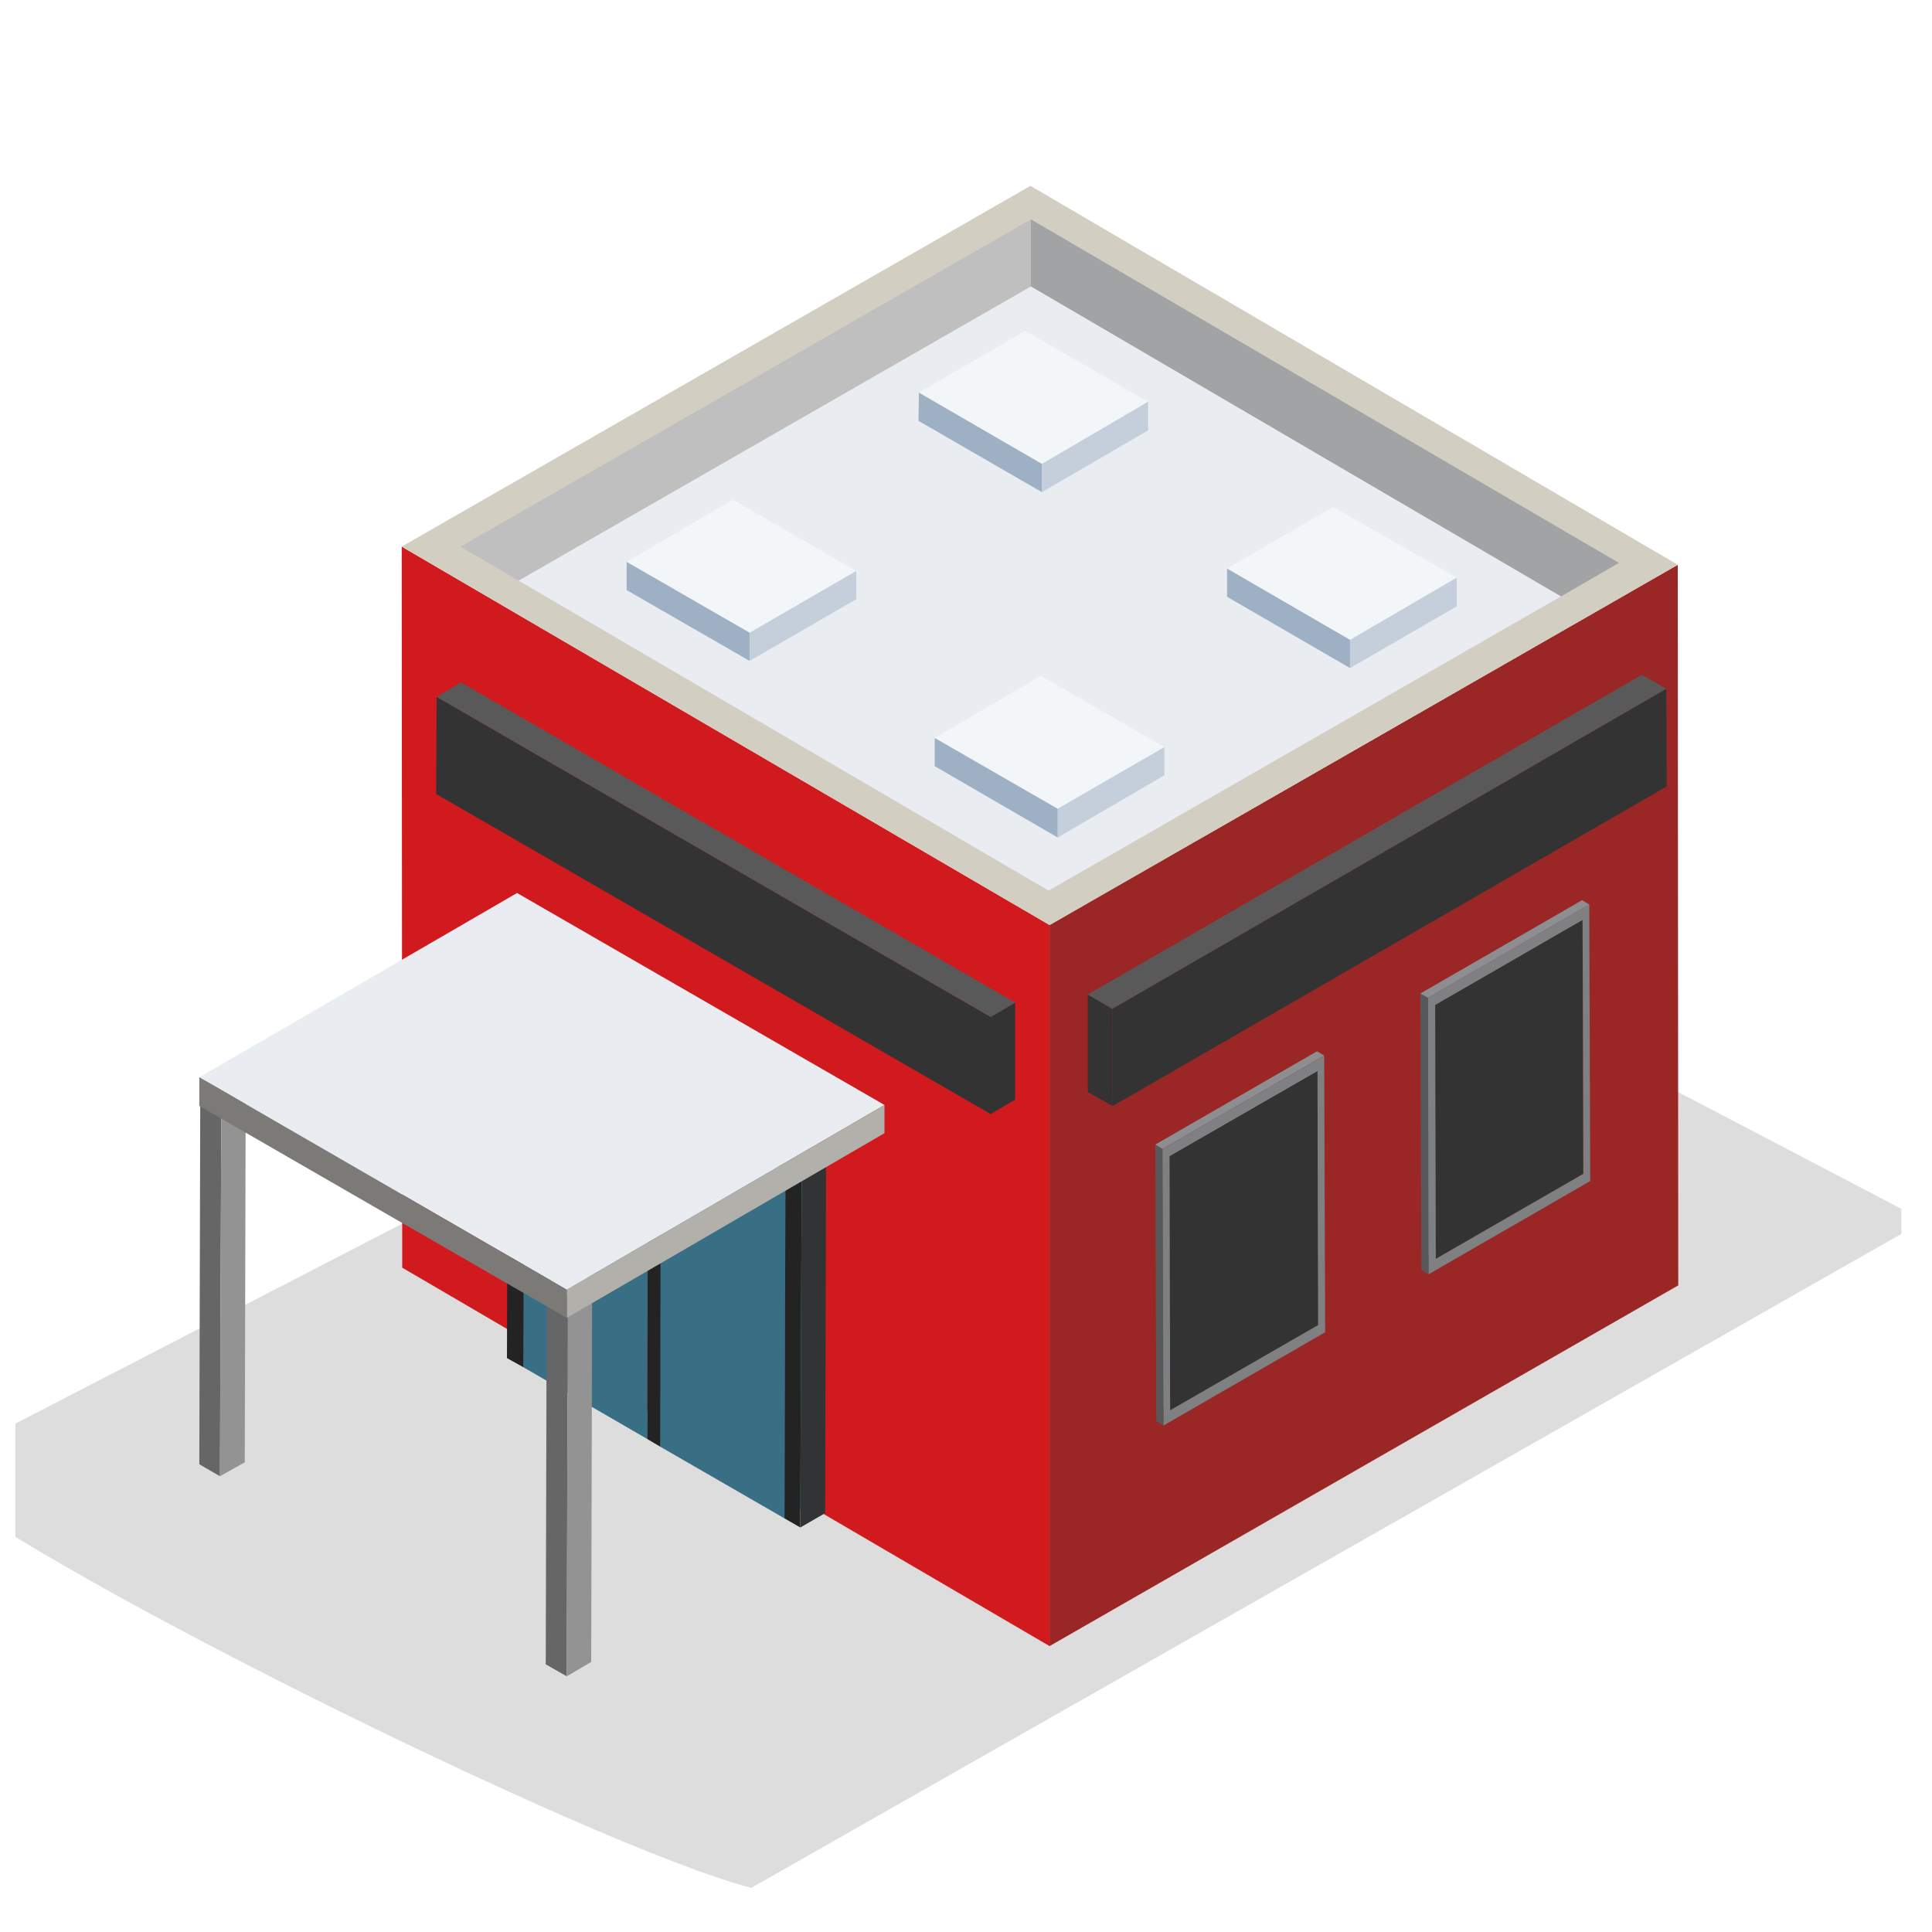 <svg width="42" height="42" viewBox="0 0 42 42" fill="none" xmlns="http://www.w3.org/2000/svg">
<g clip-path="url(#clip0_102_5747)">
<path d="M41.833 26.54L16.333 41.04C12.827 40.133 0.024 33.764 -1.667 31.983L25.17 18.112C25.348 18.016 25.544 18.016 25.721 18.112L41.833 26.54Z" fill="#DDDDDD"/>
<path d="M36.473 12.278L36.484 27.943L22.816 35.785V20.11L36.473 12.278Z" fill="#9A2725"/>
<path d="M22.817 35.785L8.744 27.558L8.733 11.883L22.817 20.11V35.785Z" fill="#D01A1E"/>
<path d="M22.817 20.11L8.733 11.883L22.401 4.04L36.474 12.278L22.817 20.11Z" fill="#D2CEC1"/>
<path d="M33.936 12.964L22.411 6.224L11.271 12.621L22.796 19.361L33.936 12.964Z" fill="#E9EDF2"/>
<path d="M10.012 11.884L11.271 12.622L22.411 6.225V4.769L10.012 11.884Z" fill="#BFBFBF"/>
<path d="M22.411 4.769V6.225L33.936 12.965L35.194 12.237L22.411 4.769Z" fill="#A1A3A4"/>
<path d="M21.537 22.108V24.219L9.482 17.261L9.492 15.149L21.537 22.108Z" fill="#333333"/>
<path d="M21.537 22.107L22.068 21.795V23.906L21.537 24.218V22.107Z" fill="#333333"/>
<path d="M9.492 15.149L10.023 14.837L22.068 21.795L21.537 22.108L9.492 15.149Z" fill="#595959"/>
<path d="M24.179 21.932L24.19 24.044L36.234 17.096L36.224 14.974L24.179 21.932Z" fill="#333333"/>
<path d="M24.179 21.932L23.648 21.62V23.742L24.189 24.044L24.179 21.932Z" fill="#333333"/>
<path d="M36.224 14.972L35.693 14.67L23.648 21.619L24.179 21.931L36.224 14.972Z" fill="#595959"/>
<path d="M11.396 22.18L11.926 21.868L11.905 29.409L11.375 29.721L11.396 22.18Z" fill="#323334"/>
<path d="M14.09 23.74L14.069 31.281L11.375 29.721L11.396 22.18L14.09 23.74Z" fill="#386F84"/>
<path d="M11.396 22.18L11.926 21.868L14.631 23.428L14.09 23.74L11.396 22.18Z" fill="#5AB2D4"/>
<path d="M14.09 23.74L14.63 23.428L14.61 30.969L14.069 31.281L14.09 23.74Z" fill="#519FBE"/>
<path d="M14.371 23.896L14.912 23.584L14.891 31.135L14.35 31.447L14.371 23.896Z" fill="#323334"/>
<path d="M14.371 23.896L14.912 23.584L17.616 25.144L17.075 25.456L14.371 23.896Z" fill="#5AB2D4"/>
<path d="M17.075 25.457L17.054 33.008L14.35 31.448L14.371 23.896L17.075 25.457Z" fill="#386F84"/>
<path d="M17.075 25.457L17.616 25.145L17.595 32.696L17.054 33.008L17.075 25.457Z" fill="#519FBE"/>
<path d="M11.042 21.754L17.428 25.436L17.397 33.206L17.054 33.008L17.075 25.457L14.37 23.897L14.35 31.448L14.069 31.282L14.09 23.741L11.396 22.18L11.375 29.721L11.021 29.524L11.042 21.754Z" fill="#232324"/>
<path d="M17.429 25.437L17.959 25.125L17.938 32.894L17.398 33.206L17.429 25.437Z" fill="#323334"/>
<path d="M11.042 21.753L11.583 21.441L17.959 25.123L17.428 25.436L11.042 21.753Z" fill="#38393B"/>
<path d="M25.438 30.656L25.282 30.562L28.495 28.711L28.651 28.805L25.438 30.656Z" fill="#8C8E91"/>
<path d="M28.652 28.806L28.496 28.712L28.475 23.189L28.641 23.283L28.652 28.806Z" fill="#57585A"/>
<path d="M25.427 25.134L25.271 25.04L28.475 23.189L28.641 23.283L25.427 25.134Z" fill="#96C2D6"/>
<path d="M25.438 30.657L25.282 30.564L25.271 25.041L25.427 25.134L25.438 30.657Z" fill="#5D7885"/>
<path fill-rule="evenodd" clip-rule="evenodd" d="M25.271 24.978L28.787 22.95L28.808 28.962L25.292 30.99L25.271 24.978ZM28.652 28.806L28.631 23.283L25.427 25.134L25.438 30.657L28.652 28.806Z" fill="#7E8082"/>
<path d="M28.641 23.283L28.652 28.806L25.438 30.657L25.427 25.134L28.641 23.283Z" fill="#333333"/>
<path d="M25.292 30.988L25.136 30.894L25.115 24.882L25.271 24.976L25.292 30.988Z" fill="#57585A"/>
<path d="M25.271 24.976L25.115 24.882L28.631 22.854L28.787 22.948L25.271 24.976Z" fill="#8C8E91"/>
<path d="M31.21 27.371L31.044 27.278L34.258 25.426L34.414 25.52L31.21 27.371Z" fill="#8C8E91"/>
<path d="M34.414 25.518L34.258 25.424L34.237 19.901L34.404 19.994L34.414 25.518Z" fill="#57585A"/>
<path d="M31.189 21.846L31.033 21.752L34.237 19.901L34.404 19.994L31.189 21.846Z" fill="#96C2D6"/>
<path d="M34.404 19.997L34.414 25.52L31.21 27.371L31.189 21.848L34.404 19.997Z" fill="#333333"/>
<path d="M31.21 27.371L31.044 27.277L31.033 21.754L31.189 21.848L31.21 27.371Z" fill="#5D7885"/>
<path fill-rule="evenodd" clip-rule="evenodd" d="M31.044 21.691L34.549 19.663L34.57 25.675L31.054 27.703L31.044 21.691ZM34.424 25.519L34.404 19.996L31.2 21.847L31.21 27.37L34.424 25.519Z" fill="#7E8082"/>
<path d="M31.054 27.703L30.898 27.61L30.877 21.598L31.044 21.691L31.054 27.703Z" fill="#57585A"/>
<path d="M31.044 21.691L30.877 21.598L34.393 19.569L34.549 19.663L31.044 21.691Z" fill="#8C8E91"/>
<path d="M12.342 28.151L12.321 36.441L11.864 36.181L11.885 27.891L12.342 28.151Z" fill="#666666"/>
<path d="M12.342 28.151L12.873 27.839L12.852 36.129L12.322 36.441L12.342 28.151Z" fill="#939393"/>
<path d="M11.884 27.89L12.425 27.578L12.873 27.838L12.342 28.15L11.884 27.89Z" fill="#A5A5A5"/>
<path d="M4.812 23.812L4.781 32.092L4.333 31.832L4.354 23.542L4.812 23.812Z" fill="#666666"/>
<path d="M4.812 23.812L5.342 23.5L5.321 31.79L4.781 32.092L4.812 23.812Z" fill="#939393"/>
<path d="M4.354 23.54L4.884 23.239L5.342 23.499L4.812 23.811L4.354 23.54Z" fill="#A5A5A5"/>
<path d="M19.228 24.021L12.322 28.036L4.333 23.418L11.24 19.413L19.228 24.021Z" fill="#E9EDF2"/>
<path d="M19.228 24.02V24.634L12.322 28.649V28.035L19.228 24.02Z" fill="#B1B0AB"/>
<path d="M12.322 28.036V28.65L4.333 24.042V23.418L12.322 28.036Z" fill="#7B7A77"/>
<path d="M25.313 16.241L22.993 17.582L20.32 16.043L22.629 14.691L25.313 16.241Z" fill="#F3F6F9"/>
<path d="M25.313 16.241V16.854L22.993 18.207V17.582L25.313 16.241Z" fill="#C4CFDB"/>
<path d="M22.993 17.582V18.206L20.32 16.656V16.043L22.993 17.582Z" fill="#9EB0C4"/>
<path d="M18.614 12.413L16.295 13.755L13.622 12.216L15.931 10.863L18.614 12.413Z" fill="#F3F6F9"/>
<path d="M18.614 12.413V13.027L16.295 14.368V13.755L18.614 12.413Z" fill="#C4CFDB"/>
<path d="M16.295 13.754V14.367L13.622 12.828V12.214L16.295 13.754Z" fill="#9EB0C4"/>
<path d="M31.668 12.558L29.348 13.911L26.675 12.361L28.984 11.019L31.668 12.558Z" fill="#F3F6F9"/>
<path d="M31.668 12.558V13.182L29.348 14.524V13.91L31.668 12.558Z" fill="#C4CFDB"/>
<path d="M29.348 13.91V14.523L26.675 12.973V12.36L29.348 13.91Z" fill="#9EB0C4"/>
<path d="M24.959 8.733L22.65 10.085L19.977 8.535L22.286 7.193L24.959 8.733Z" fill="#F3F6F9"/>
<path d="M24.959 8.733V9.357L22.65 10.699V10.085L24.959 8.733Z" fill="#C4CFDB"/>
<path d="M22.65 10.085V10.699L19.967 9.149L19.977 8.536L22.65 10.085Z" fill="#9EB0C4"/>
</g>
<defs>
<clipPath id="clip0_102_5747">
<rect width="41" height="41" fill="white" transform="translate(0.333 0.04)"/>
</clipPath>
</defs>
</svg>
